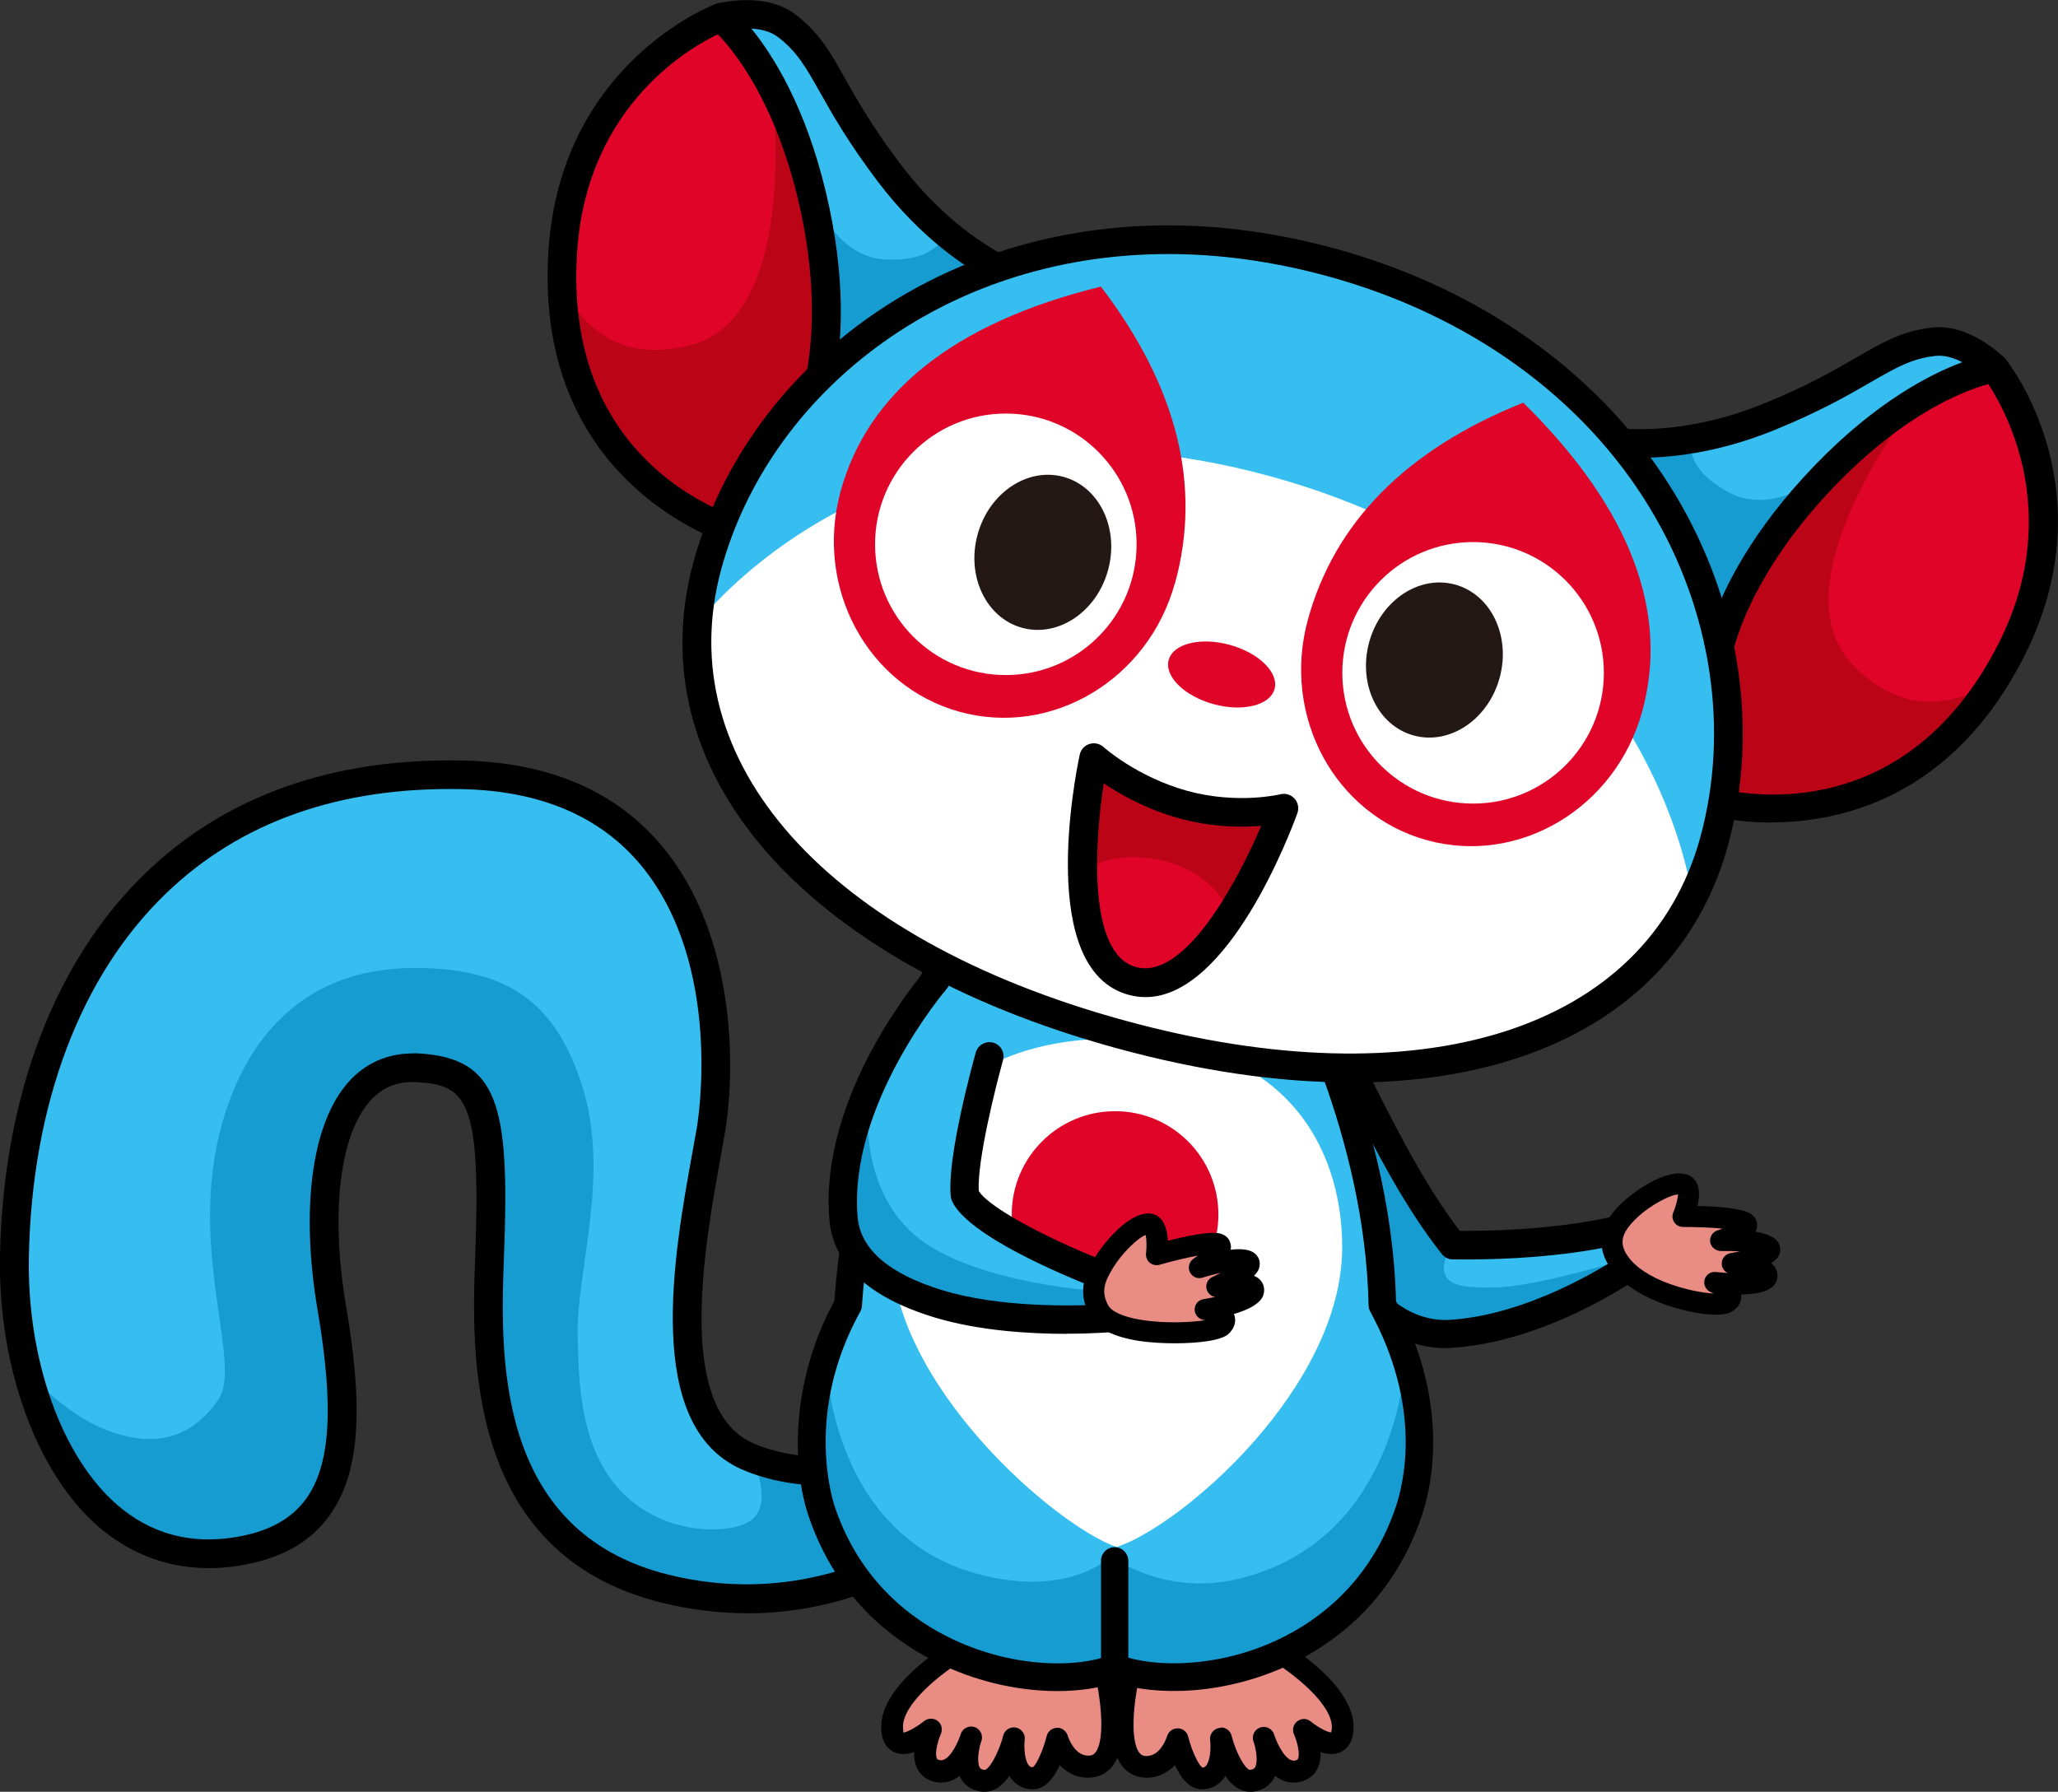 <?xml version="1.0" encoding="UTF-8"?>
<svg id="_レイヤー_2" data-name="レイヤー 2" xmlns="http://www.w3.org/2000/svg" viewBox="0 0 156.75 136.48">
  <rect x="0" y="0" width="156.75" height="136.48" fill="#333333" stroke="none"/>
  <defs>
    <style>
      .cls-1 {
        fill: #fff;
      }

      .cls-2 {
        fill: #179cd2;
      }

      .cls-3 {
        fill: #bb0517;
      }

      .cls-4 {
        fill: #e88c84;
      }

      .cls-5 {
        fill: #df0428;
      }

      .cls-6 {
        fill: #231815;
      }

      .cls-7 {
        fill: #37bef0;
      }
    </style>
  </defs>
  <g id="_レイヤー_1-2" data-name="レイヤー 1">
    <g>
      <g>
        <path class="cls-4" d="M73.64,125.32s-5.87,3.26-5.69,6.35c.14,2.41,2.95.09,2.95.09,0,0-1.24,2.73.46,3.14s2.59-2.54,2.59-2.54c0,0-1.07,3.07.96,3.27,1.45.14,2.31-3.23,2.31-3.23,0,0-.35,2.94,1.39,3.04,1.17.07,1.92-3,1.92-3,0,0,.6,2.12,2.36,2.12,3.08,0,1.34-7.11,1.34-7.11,0,0-3.09-1.16-5.57-1.16s-5.02-.98-5.02-.98Z"/>
        <path d="M75.01,136.48c-.06,0-.12,0-.18,0-.89-.09-1.36-.56-1.6-.94-.05-.09-.1-.18-.14-.27-.53.41-1.17.62-1.92.45-.6-.14-1.05-.49-1.31-1.01-.19-.38-.25-.82-.23-1.25-.5.17-1.03.22-1.5.01-.43-.19-.95-.64-1.01-1.74-.2-3.51,5.47-6.77,6.12-7.13.22-.12.47-.14.7-.05.02,0,2.43.92,4.72.92,2.6,0,5.73,1.17,5.86,1.22.26.1.45.31.51.58.13.54,1.24,5.3-.29,7.25-.46.58-1.1.89-1.86.89-.93,0-1.65-.42-2.16-.96-.46.99-1.14,1.91-2.17,1.84-.59-.04-1.1-.29-1.47-.74-.07-.09-.14-.18-.2-.28-.47.68-1.09,1.21-1.88,1.21ZM74.69,132.79c-.17.58-.29,1.48-.06,1.85.03.05.09.15.36.17.31.03,1.07-1.23,1.42-2.61.11-.42.53-.69.96-.61.43.08.73.48.68.91-.07.59-.01,1.59.31,1.97.08.1.16.14.3.14.25-.12.8-1.3,1.06-2.37.09-.37.42-.63.79-.63.34-.04.71.24.82.61,0,.01.46,1.51,1.56,1.51.25,0,.41-.07.55-.25.68-.87.47-3.53.08-5.39-.9-.3-3.08-.97-4.86-.97-2.05,0-4.11-.62-4.94-.9-2.09,1.23-5.04,3.62-4.94,5.39.03.54.07.35.08.35.18,0,.96-.4,1.52-.86.3-.24.73-.25,1.03-.02.31.23.41.65.25,1-.24.54-.48,1.49-.3,1.86.02.04.04.09.2.13.66.16,1.32-1.13,1.57-1.85.02-.07.04-.12.05-.15.15-.43.61-.66,1.04-.52.43.14.67.6.54,1.03-.02.06-.04.12-.06.18Z"/>
      </g>
      <g>
        <path class="cls-4" d="M96.58,125.32s5.87,3.26,5.69,6.35c-.14,2.41-2.95.09-2.95.09,0,0,1.24,2.73-.46,3.14s-2.59-2.54-2.59-2.54c0,0,1.07,3.07-.96,3.27-1.45.14-2.31-3.23-2.31-3.23,0,0,.35,2.94-1.39,3.04-1.17.07-1.92-3-1.92-3,0,0-.6,2.12-2.36,2.12-3.08,0-1.34-7.11-1.34-7.11,0,0,3.09-1.16,5.57-1.16s5.02-.98,5.02-.98Z"/>
        <path d="M95.21,136.48c-.79,0-1.41-.53-1.88-1.21-.06.1-.12.19-.2.28-.37.45-.88.7-1.47.74-1.03.07-1.71-.85-2.17-1.84-.52.54-1.23.96-2.16.96-.76,0-1.4-.31-1.86-.89-1.53-1.95-.42-6.71-.29-7.25.07-.27.26-.48.51-.58.13-.05,3.26-1.22,5.86-1.22,2.29,0,4.7-.92,4.72-.92.23-.09.49-.07.7.05.65.36,6.32,3.62,6.12,7.13-.06,1.1-.58,1.56-1.01,1.74-.47.21-1,.15-1.5-.01.02.43-.04.86-.23,1.25-.26.52-.71.87-1.31,1.01-.75.18-1.39-.04-1.92-.45-.04.09-.09.18-.14.27-.24.38-.71.85-1.6.94-.06,0-.12,0-.18,0ZM93,131.58c.37,0,.71.25.8.62.36,1.4,1.08,2.61,1.41,2.61,0,0,0,0,.01,0,.27-.03.33-.13.36-.17.24-.37.12-1.27-.06-1.85-.02-.06-.04-.12-.06-.18-.13-.43.11-.89.54-1.03.43-.14.89.09,1.04.52,0,.03.03.08.05.15.25.72.91,2.01,1.57,1.85.15-.04.18-.09.2-.13.18-.37-.06-1.32-.3-1.86-.16-.35-.05-.77.25-1,.31-.24.74-.23,1.03.02.54.44,1.32.86,1.56.82,0-.03.02-.12.04-.31.1-1.77-2.85-4.16-4.94-5.39-.83.28-2.89.9-4.94.9-1.78,0-3.96.66-4.86.97-.39,1.86-.6,4.52.08,5.39.14.18.3.25.55.25,1.1,0,1.56-1.5,1.56-1.51.1-.35.43-.6.8-.6,0,0,.01,0,.02,0,.38,0,.7.27.79.63.27,1.09.81,2.24,1.12,2.37.08-.02.16-.06.24-.15.33-.39.38-1.39.31-1.97-.05-.43.25-.83.68-.91.05,0,.1-.01.15-.01Z"/>
      </g>
      <path class="cls-7" d="M69.24,111.49s-7.13,1.72-12.33-.59c-7.33-3.25-3.91-18.12-2.76-24.8,1.03-5.99,1.39-26.66-18.89-27.1C11.43,58.5,1.48,76.57,1.1,95.65c-.22,11.07,5.27,24.42,16.98,22.52,8.21-1.34,8.96-8.12,7.19-18.5-1.66-9.74.06-18.71,6.54-18.33,4.96.29,5.92,2.67,5.47,14.23-.28,7.43-.73,21.99,13.42,25.46,11.06,2.71,18.89-2.78,18.89-2.78l-.37-6.75Z"/>
      <path class="cls-2" d="M57.34,111.25s1.51,3.07,0,4.44c-1.05.95-4.16,1.15-6.72.12-6.6-2.66-6.51-10.15-6.62-14.02-.14-4.97,2.58-12.27.27-19.3-2.04-6.19-5.65-8.69-12.42-8.76-10.49-.11-13.75,7.81-14.87,11.62-2.84,9.72,1.58,18.52-.37,21.3s-4.58,3.63-8.06,2.44c-3.96-1.35-6.89-5.17-6.89-5.17,0,0,2.74,8.63,4.97,10.59s7.84,5.1,11.37,4.18,7.97-4.84,7.97-7.06-.39-9.54-.91-13.33-.39-10.72.65-12.68,3.34-4.66,6.12-4.29,4.34,1.94,4.73,2.98,1.44,7.32,1.18,10.06-.65,12.16,0,14.12,3.92,8.5,6.8,10.06,7.32,3.14,9.67,3.27,9.54-.91,9.54-.91l4.57-1.7-1.44-6.93s-4.31-.13-5.49-.13-4.05-.91-4.05-.91Z"/>
      <path d="M56.91,122.88c-1.99,0-4.15-.23-6.46-.79-15.12-3.71-14.53-19.14-14.25-26.56.45-11.82-.71-12.88-4.44-13.1-1.46-.09-2.64.38-3.58,1.44-2.32,2.6-3.02,8.58-1.82,15.62,1.37,8.03,1,12.79-1.25,15.93-1.48,2.07-3.72,3.32-6.85,3.83-4.04.66-7.77-.37-10.78-2.98C2.77,112.18-.16,104.08,0,95.63c.24-12.16,4.2-22.53,11.15-29.19,6.11-5.86,14.24-8.72,24.12-8.51,6.61.14,11.74,2.37,15.24,6.62,5.51,6.68,5.55,16.82,4.7,21.76-.1.57-.21,1.19-.33,1.86-1.21,6.68-3.47,19.12,2.46,21.75,4.79,2.12,11.56.54,11.63.52.32-.08.65,0,.91.19.26.19.42.49.44.82l.37,6.75c.02.38-.15.74-.46.95-.27.19-5.44,3.74-13.33,3.74ZM31.44,80.23c.15,0,.3,0,.45.01,6.1.36,6.94,3.97,6.5,15.37-.28,7.36-.81,21.07,12.59,24.35,8.92,2.19,15.67-1.22,17.51-2.3l-.27-4.85c-2.37.4-7.57.95-11.75-.9-7.5-3.33-5.14-16.36-3.73-24.14.12-.66.23-1.28.33-1.84.09-.5,2.04-12.39-4.23-20-3.08-3.73-7.66-5.69-13.6-5.82-9.31-.2-16.88,2.46-22.56,7.91-6.53,6.26-10.25,16.08-10.48,27.66-.16,7.83,2.48,15.26,6.72,18.94,2.54,2.2,5.56,3.03,8.99,2.47,2.53-.41,4.3-1.38,5.42-2.95,1.85-2.58,2.11-6.99.87-14.29-1.33-7.8-.45-14.32,2.35-17.44,1.28-1.43,2.96-2.17,4.89-2.17Z"/>
      <path class="cls-7" d="M102.6,80.99c1.84,3.41,4.53,9.42,8.06,13.86,9.34.1,13.98-1.54,13.98-1.54l.52,2.49s-7.14,5.31-14.61,5.8c-4.61.3-8.44-4.1-8.64-8.72-2.36-4.82-2.1-11.34.69-11.89Z"/>
      <path class="cls-2" d="M110.66,94.7s-1.01,1.41-.58,2.43c.39.93,2.01.97,3.9.93,3.05-.06,9.89-2.16,9.89-2.16l-4.32,3.88s-5.93,2.3-7.81,2.18-7.87-1.51-7.87-1.51l-1.27-6.18-.24-9.02,1.76-1.03,6.55,10.48Z"/>
      <path d="M110.11,102.69c-2.05,0-4.06-.8-5.73-2.3-2.04-1.83-3.35-4.52-3.53-7.24-1.78-3.78-2.15-8.56-.83-11.22.69-1.4,1.67-1.86,2.37-2,.47-.09.93.13,1.16.54.41.76.86,1.65,1.35,2.61,1.68,3.3,3.75,7.38,6.29,10.68.09,0,.18,0,.27,0,8.47,0,12.78-1.47,12.83-1.48.29-.1.61-.07.88.08.27.15.46.41.52.72l.52,2.49c.09.41-.07.83-.41,1.08-.3.22-7.48,5.51-15.18,6.01-.17.01-.34.02-.51.02ZM102.18,82.5c-.08.11-.16.24-.24.39-.9,1.82-.8,5.98.93,9.52.07.13.1.28.11.43.09,2.22,1.15,4.45,2.83,5.96,1.37,1.23,3.03,1.85,4.67,1.73,5.9-.39,11.7-4,13.48-5.2l-.14-.66c-1.95.49-6.33,1.34-13.17,1.26-.32,0-.63-.15-.83-.41-2.82-3.54-5.14-8.11-6.84-11.45-.28-.55-.55-1.08-.8-1.57Z"/>
      <g>
        <path class="cls-4" d="M131.47,99.24c1.21-.66-.86-1.56-.86-1.56,0,0,3.65.41,3.96-.41s-2.63-1.04-2.63-1.04c0,0,3.26-.53,2.82-1.18s-3.7-.58-3.7-.58c0,0,2.66-.91,1.81-1.38s-4.67-.45-4.67-.45c0,0,.89-2.13.07-2.41-1.03-.35-3.15,1.01-4.07,1.88-.86.81-2.05,2.12-.99,3.83,1.72,2.79,7.49,3.72,8.27,3.29Z"/>
        <path d="M130.71,100.14c-2.26,0-6.65-1.28-8.19-3.77-1.48-2.4.48-4.24,1.12-4.84.61-.58,3.23-2.62,4.88-2.05.33.11.59.36.74.69.22.48.16,1.12.03,1.69,1.33.03,3.24.15,3.96.54.4.22.62.59.58,1,0,.1-.02.24-.12.42.88.15,1.46.41,1.71.79.2.3.23.65.09.97-.06.13-.16.37-.62.63.13.1.24.21.32.34.19.3.23.67.1,1.01-.11.28-.39,1.01-2.68,1.04,0,.04,0,.07,0,.11.01.29-.07.83-.79,1.23h0c-.24.13-.64.2-1.15.2ZM127.81,90.98c-.66.04-2.15.86-3.07,1.72-1.2,1.13-1.43,1.89-.86,2.83,1.26,2.04,5.05,2.91,6.64,3-.08-.04-.16-.08-.23-.11-.36-.16-.56-.56-.46-.94.1-.38.46-.64.87-.59.3.03.61.06.9.08-.26-.12-.45-.39-.46-.69-.02-.41.27-.76.67-.83.24-.04.48-.08.71-.13-.46-.03-.96-.04-1.45-.03-.36,0-.74-.27-.81-.66s.16-.77.53-.9c.13-.04.27-.1.4-.15-.86-.08-2.01-.12-3-.12h0c-.27,0-.52-.13-.67-.36-.15-.22-.18-.51-.07-.75.2-.47.34-1.05.36-1.36Z"/>
      </g>
      <path class="cls-7" d="M105.3,99.4c-.3-15.05-8.35-28.19-8.35-28.19l-12,.2-12-.2s-7.26,12.14-8.35,28.19c-3.8,6.87-2.85,13.25-2,15.76,4,11.81,16.99,13.98,22.35,11.9,5.56,2.09,18.35-.09,22.35-11.9.85-2.51,2-8.39-2-15.76Z"/>
      <path class="cls-2" d="M62.91,103.51s.19,13.56,11.9,16.47c6.78,1.68,9.81-1.44,9.81-1.44,0,0,4,3.06,9.63,1.74,12.36-2.91,12.79-16.76,12.79-16.76,0,0,2.35,4.41,1,9.04s-6.27,12.67-10.82,13.96-12.18,1.14-12.18,1.14c0,0-5.98.28-9.33-.5s-11.32-5.13-13.03-11.53.21-12.1.21-12.1Z"/>
      <path d="M80.54,128.81c-2.64,0-5.73-.57-8.79-2-3.43-1.6-7.97-4.86-10.16-11.32-1.23-3.64-1.45-10.09,1.96-16.4,1.15-16.01,8.18-27.93,8.48-28.43.19-.32.55-.52.92-.51l12,.2,11.96-.2c.35-.02.72.19.92.5.33.54,8.12,13.42,8.5,28.47,4.13,7.77,2.75,14.03,1.95,16.37-2.18,6.44-6.65,9.69-10.02,11.29-5,2.37-10.2,2.41-13.32,1.39-1.19.4-2.7.64-4.41.64ZM73.56,72.27c-1.36,2.48-6.97,13.44-7.91,27.2,0,.15-.05.3-.13.44-4.21,7.6-2.17,14.18-1.92,14.91,1.95,5.75,6,8.66,9.05,10.08,4.66,2.18,9.44,2.13,11.92,1.17.24-.09.51-.1.75,0,2.57.96,7.43,1,12.05-1.19,3-1.42,6.98-4.32,8.93-10.06.71-2.1,1.95-7.77-1.93-14.91-.08-.15-.12-.31-.13-.48-.26-12.95-6.45-24.6-7.9-27.15l-11.38.19-11.41-.19Z"/>
      <path class="cls-1" d="M102.23,95c0,10.68-12.23,21.21-17.18,22.84-4.68-1.63-17.18-12.42-17.18-22.84,0-8.46,4.65-15.9,17.18-15.9s17.18,8,17.18,15.9Z"/>
      <circle class="cls-5" cx="84.93" cy="92.51" r="7.87"/>
      <path d="M84.9,128.1c-.58,0-1.04-.47-1.04-1.04v-8.17c0-.58.47-1.04,1.04-1.04s1.04.47,1.04,1.04v8.17c0,.58-.47,1.04-1.04,1.04Z"/>
      <path class="cls-7" d="M75.32,80.47s-2.18,7.77-1.87,10.57c1.14,2.59,10.98,6.32,10.98,6.32l.49,3.03s-7.64.7-13.44-1.06c-3.76-1.14-6.97-3.12-7.25-6.53-.76-9.14,7.03-18.16,7.03-18.16"/>
      <path class="cls-2" d="M66.12,84.65s-.54,5.8,3.45,9.34c4.38,3.89,14.78,4.41,14.78,4.41l-.2,2.34s-6.54.22-8.48-.29-9.84-3.3-10.34-3.88-2.01-3.88-1.65-5.67,2.44-6.25,2.44-6.25Z"/>
      <path d="M81.24,101.6c-2.8,0-6.7-.23-10.06-1.25-5.03-1.53-7.73-4.04-8.01-7.47-.79-9.48,6.96-18.56,7.29-18.95.39-.45,1.07-.5,1.52-.11.45.39.5,1.07.11,1.52-.08.09-7.48,8.79-6.77,17.36.21,2.46,2.39,4.34,6.5,5.59,4.23,1.28,9.57,1.2,11.88,1.09l-.2-1.25c-2.55-1-9.85-4.05-11-6.67-.04-.1-.07-.21-.08-.31-.32-2.92,1.67-10.16,1.9-10.98.16-.57.75-.9,1.33-.75.57.16.9.75.75,1.32-.57,2.05-1.99,7.71-1.85,9.98.85,1.38,5.92,3.96,10.31,5.62.36.14.62.45.68.83l.49,3.03c.05.29-.03.59-.21.83-.18.24-.46.38-.75.41-.14.01-1.65.15-3.79.15Z"/>
      <g>
        <path class="cls-4" d="M93.05,101.02c.98-.97-1.25-1.26-1.25-1.26,0,0,3.62-.6,3.7-1.47s-2.81-.28-2.81-.28c0,0,2.99-1.39,2.39-1.9s-3.72.45-3.72.45c0,0,2.31-1.6,1.36-1.82s-4.62.84-4.62.84c0,0,.28-2.29-.59-2.34-1.08-.06-2.76,1.83-3.41,2.91-.61,1.01-1.24,2.15-.39,3.7,1.23,2.25,8.7,1.8,9.33,1.18Z"/>
        <path d="M89.49,102.32c-.95,0-1.9-.06-2.65-.17-2.01-.3-3.3-.95-3.83-1.92-1.09-2-.19-3.51.41-4.5.43-.71,2.34-3.3,4.05-3.3.03,0,.06,0,.09,0,.35.02.67.18.9.46.34.41.46,1.04.49,1.62,1.29-.33,3.16-.74,3.95-.56.44.1.76.4.83.81.02.1.05.24,0,.43.9-.1,1.52,0,1.86.3.27.23.4.56.35.91-.02.14-.05.4-.43.78.15.06.29.14.4.24.27.24.4.58.37.94-.03.3-.1,1.08-2.3,1.73.01.03.03.07.04.1.09.27.16.82-.43,1.4h0c-.52.52-2.33.73-4.12.73ZM87.28,94.06c-.62.22-1.83,1.41-2.49,2.49-.62,1.03-.98,1.79-.37,2.9.28.5,1.47,1.1,3.98,1.24,1.38.08,2.62-.01,3.39-.13-.04,0-.07-.01-.1-.02-.39-.05-.69-.39-.7-.78,0-.4.28-.74.67-.8.3-.05.6-.11.89-.17-.29-.05-.53-.25-.63-.54-.13-.39.05-.81.42-.98.22-.1.44-.21.65-.32-.45.1-.93.22-1.4.37-.38.12-.79-.06-.96-.42-.17-.36-.06-.78.26-1.01.11-.08.23-.16.34-.25-.85.16-1.96.42-2.92.7-.26.07-.54.01-.74-.16-.2-.17-.31-.44-.28-.71.06-.51.04-1.1-.03-1.41Z"/>
      </g>
      <g>
        <path class="cls-5" d="M54.9,1.32s-11.12,4.24-12.03,17.77c-1.21,17.87,13.82,21.62,13.82,21.62l11.15-17.65L59.16,3.2l-4.26-1.88Z"/>
        <path class="cls-3" d="M52.62,26.29c8.51-2.24,6.16-19.82,6.16-19.82l3.63,9.51.77,11.71-1.78,10.53-3.8,3.52s-5.51-2.3-8.4-4.98-6.88-10.57-6.69-15.21c1.74,3.06,4.47,6.22,10.12,4.73Z"/>
        <path d="M56.69,41.8c-.09,0-.18-.01-.26-.03-.16-.04-15.9-4.19-14.65-22.75C42.73,4.95,54.03.48,54.51.3c.27-.1.57-.09.83.02l4.26,1.88c.25.11.45.31.56.56l8.67,19.86c.15.33.12.71-.08,1.02l-11.15,17.65c-.2.32-.56.51-.92.51ZM54.89,2.51c-1.95.89-10.17,5.28-10.93,16.65-.99,14.66,9.32,19.25,12.25,20.26l10.39-16.45-8.27-18.94-3.44-1.51Z"/>
        <path class="cls-7" d="M77.93,21.3s-5.29-1.66-10.16-8.08c-4.81-6.34-4.83-8.98-7.86-11.27-1.91-1.44-5-.63-5-.63,0,0,4.55,3.61,6.94,13.56,2.56,10.69-.11,16.56-.11,16.56l16.2-10.14Z"/>
        <path class="cls-2" d="M62.4,15.98s1.71,3.56,4.88,3.77c3.81.26,4.58-1.67,4.58-1.67l4.55,2.31-7.08,3.51-6.86,4.64s.88-4.68.64-6.21-.71-6.36-.71-6.36Z"/>
        <path d="M61.73,32.53c-.26,0-.52-.09-.72-.27-.36-.32-.48-.84-.28-1.27.02-.05,2.46-5.72.04-15.85-2.25-9.39-6.51-12.93-6.55-12.96-.32-.26-.47-.68-.38-1.08.09-.4.39-.73.79-.83.15-.04,3.63-.93,5.94.82,1.82,1.38,2.65,2.85,3.8,4.9.94,1.67,2.11,3.74,4.27,6.58,4.58,6.03,9.57,7.68,9.62,7.7.41.13.7.48.75.91.05.42-.14.84-.5,1.06l-16.2,10.14c-.18.11-.38.17-.58.17ZM57.24,2.19c1.63,2.01,4.11,5.92,5.66,12.43,1.6,6.67,1.22,11.54.66,14.38l12.04-7.54c-2.08-1.09-5.48-3.34-8.71-7.59-2.25-2.97-3.46-5.11-4.43-6.83-1.1-1.95-1.76-3.12-3.22-4.23-.57-.43-1.31-.59-2.01-.63Z"/>
      </g>
      <g>
        <path class="cls-5" d="M151.91,28.03s7.41,9.31,1.31,21.42c-8.06,16-22.9,11.57-22.9,11.57l-.61-20.86,17.58-12.69,4.63.56Z"/>
        <path class="cls-3" d="M141.17,50.69c-6.18-6.26,4.79-20.19,4.79-20.19l-7.97,6.34-6.62,9.68-3.83,9.97,1.48,4.97s5.91.83,9.76,0,11.31-5.6,13.51-9.69c-3.06,1.75-7.02,3.08-11.12-1.07Z"/>
        <path d="M134.92,62.65c-2.89,0-4.85-.56-4.9-.57-.45-.13-.77-.54-.78-1.02l-.62-20.86c-.01-.36.16-.71.45-.92l17.58-12.69c.22-.16.49-.24.77-.2l4.62.56c.29.03.54.18.72.4.32.4,7.78,10,1.44,22.59-5.44,10.79-13.95,12.7-19.29,12.7ZM131.39,60.16c3.03.63,14.24,1.93,20.86-11.2,5.08-10.08.25-18.16-.94-19.9l-3.73-.45-16.76,12.1.57,19.45Z"/>
        <path class="cls-7" d="M121.92,33.51s5.4,1.26,12.86-1.78c7.37-3.01,8.73-5.27,12.5-5.7,2.38-.27,4.63,2,4.63,2,0,0-5.76.79-12.87,8.14-7.64,7.9-8.34,14.31-8.34,14.31l-8.78-16.97Z"/>
        <path class="cls-2" d="M137.99,36.83s-3.28,2.19-6.12.77c-3.42-1.71-3.09-3.77-3.09-3.77l-5.1-.33,4.31,6.63,3.54,7.48s1.62-4.48,2.61-5.67,3.85-5.11,3.85-5.11Z"/>
        <path d="M130.7,51.58c-.4,0-.78-.22-.97-.59l-8.78-16.97c-.2-.38-.15-.84.11-1.17.26-.34.69-.49,1.11-.39.07.02,5.21,1.13,12.2-1.73,3.31-1.35,5.37-2.54,7.02-3.5,2.03-1.17,3.5-2.02,5.76-2.28,2.85-.34,5.42,2.21,5.53,2.32.29.29.39.73.26,1.12-.13.39-.48.68-.89.73-.05,0-5.52.88-12.23,7.82-7.24,7.49-8.03,13.61-8.04,13.67-.06.48-.42.87-.89.95-.07.01-.13.02-.2.02ZM123.84,34.84l6.53,12.61c.96-2.73,3.12-7.11,7.89-12.04,4.65-4.81,8.77-6.92,11.2-7.82-.64-.33-1.37-.56-2.05-.48-1.81.21-2.98.88-4.92,2-1.71.99-3.84,2.22-7.29,3.63-4.94,2.02-9.01,2.22-11.36,2.1Z"/>
      </g>
      <path class="cls-1" d="M130.55,64.1c-4.6,16.72-24.1,20.5-45.27,14.68-21.17-5.82-36-19.04-31.4-35.76s23.73-29.57,47.56-23.02c23.83,6.55,33.7,27.38,29.1,44.1Z"/>
      <path class="cls-7" d="M130.55,64.1c-.43,1.55-.98,2.98-1.65,4.31,0,0-2.75-24.05-32.1-32.12s-43.7,11.24-43.7,11.24c.1-1.47.36-2.98.79-4.52,4.6-16.72,23.73-29.57,47.56-23.02,23.83,6.55,33.7,27.38,29.1,44.1Z"/>
      <ellipse class="cls-5" cx="93.04" cy="51.37" rx="2.34" ry="4.18" transform="translate(18.84 127.46) rotate(-74.62)"/>
      <path class="cls-5" d="M97.78,61.55s-5.38,14.86-11.55,13.16-2.92-17.01-2.92-17.01c0,0,2.66,2.44,6.83,3.58s7.65.26,7.65.26Z"/>
      <path d="M102.87,82.45c-5.45,0-11.45-.86-17.87-2.62-23.93-6.58-36.55-21.14-32.16-37.1,4.68-17.01,24.25-30.56,48.9-23.78,11.29,3.1,20.47,9.76,25.86,18.73,4.95,8.24,6.41,17.98,4.01,26.72h0c-3.21,11.68-13.88,18.06-28.74,18.06ZM88.99,19.35c-17.41,0-30.45,10.88-34.04,23.95-4.04,14.68,7.99,28.19,30.63,34.41,22.64,6.23,39.89.77,43.92-13.91h0c2.24-8.16.87-17.28-3.78-25.01-5.1-8.49-13.82-14.79-24.56-17.74-4.24-1.16-8.31-1.7-12.17-1.7ZM130.55,64.1h0,0Z"/>
      <g>
        <path class="cls-5" d="M89.49,44.41c-2.02,7.35-9.36,11.74-16.39,9.81-7.03-1.93-11.09-9.46-9.07-16.81,2.02-7.35,8.39-12.77,19.82-15.58,5.87,7.69,7.67,15.23,5.65,22.58Z"/>
        <circle class="cls-1" cx="76.61" cy="41.46" r="9.96"/>
      </g>
      <g>
        <path class="cls-5" d="M99.62,47.19c-2.02,7.35,2.04,14.88,9.07,16.81,7.03,1.93,14.37-2.46,16.39-9.81,2.02-7.35-.68-15.27-9.06-23.52-8.98,3.6-14.38,9.17-16.4,16.52Z"/>
        <circle class="cls-1" cx="112.2" cy="51.25" r="9.96"/>
      </g>
      <ellipse class="cls-6" cx="79.42" cy="42.07" rx="5.96" ry="5.15" transform="translate(17.8 107.49) rotate(-74.62)"/>
      <ellipse class="cls-6" cx="109.24" cy="50.27" rx="5.96" ry="5.15" transform="translate(31.81 142.27) rotate(-74.62)"/>
      <path class="cls-3" d="M82.76,66.22s2.28-1.62,6.1-.59,4.86,3.97,4.86,3.97l4-7.34s-5.94-.32-7.99-.86-6.37-3.13-6.37-3.13l-.6,7.96Z"/>
      <path d="M87.23,75.95c-.42,0-.86-.06-1.29-.18-6.96-1.91-4.06-16.62-3.7-18.29.08-.38.36-.69.74-.81.37-.12.78-.03,1.07.23.02.02,2.54,2.28,6.38,3.34,3.81,1.05,7.06.27,7.09.26.39-.1.81.03,1.08.33.27.3.35.72.22,1.1-.55,1.52-5.27,14.02-11.57,14.02ZM84.07,59.66c-.71,4.59-1.23,12.99,2.45,14,3.7,1.01,7.69-6.42,9.54-10.75-1.51.12-3.75.11-6.22-.57-2.52-.69-4.52-1.83-5.78-2.68Z"/>
    </g>
  </g>
</svg>